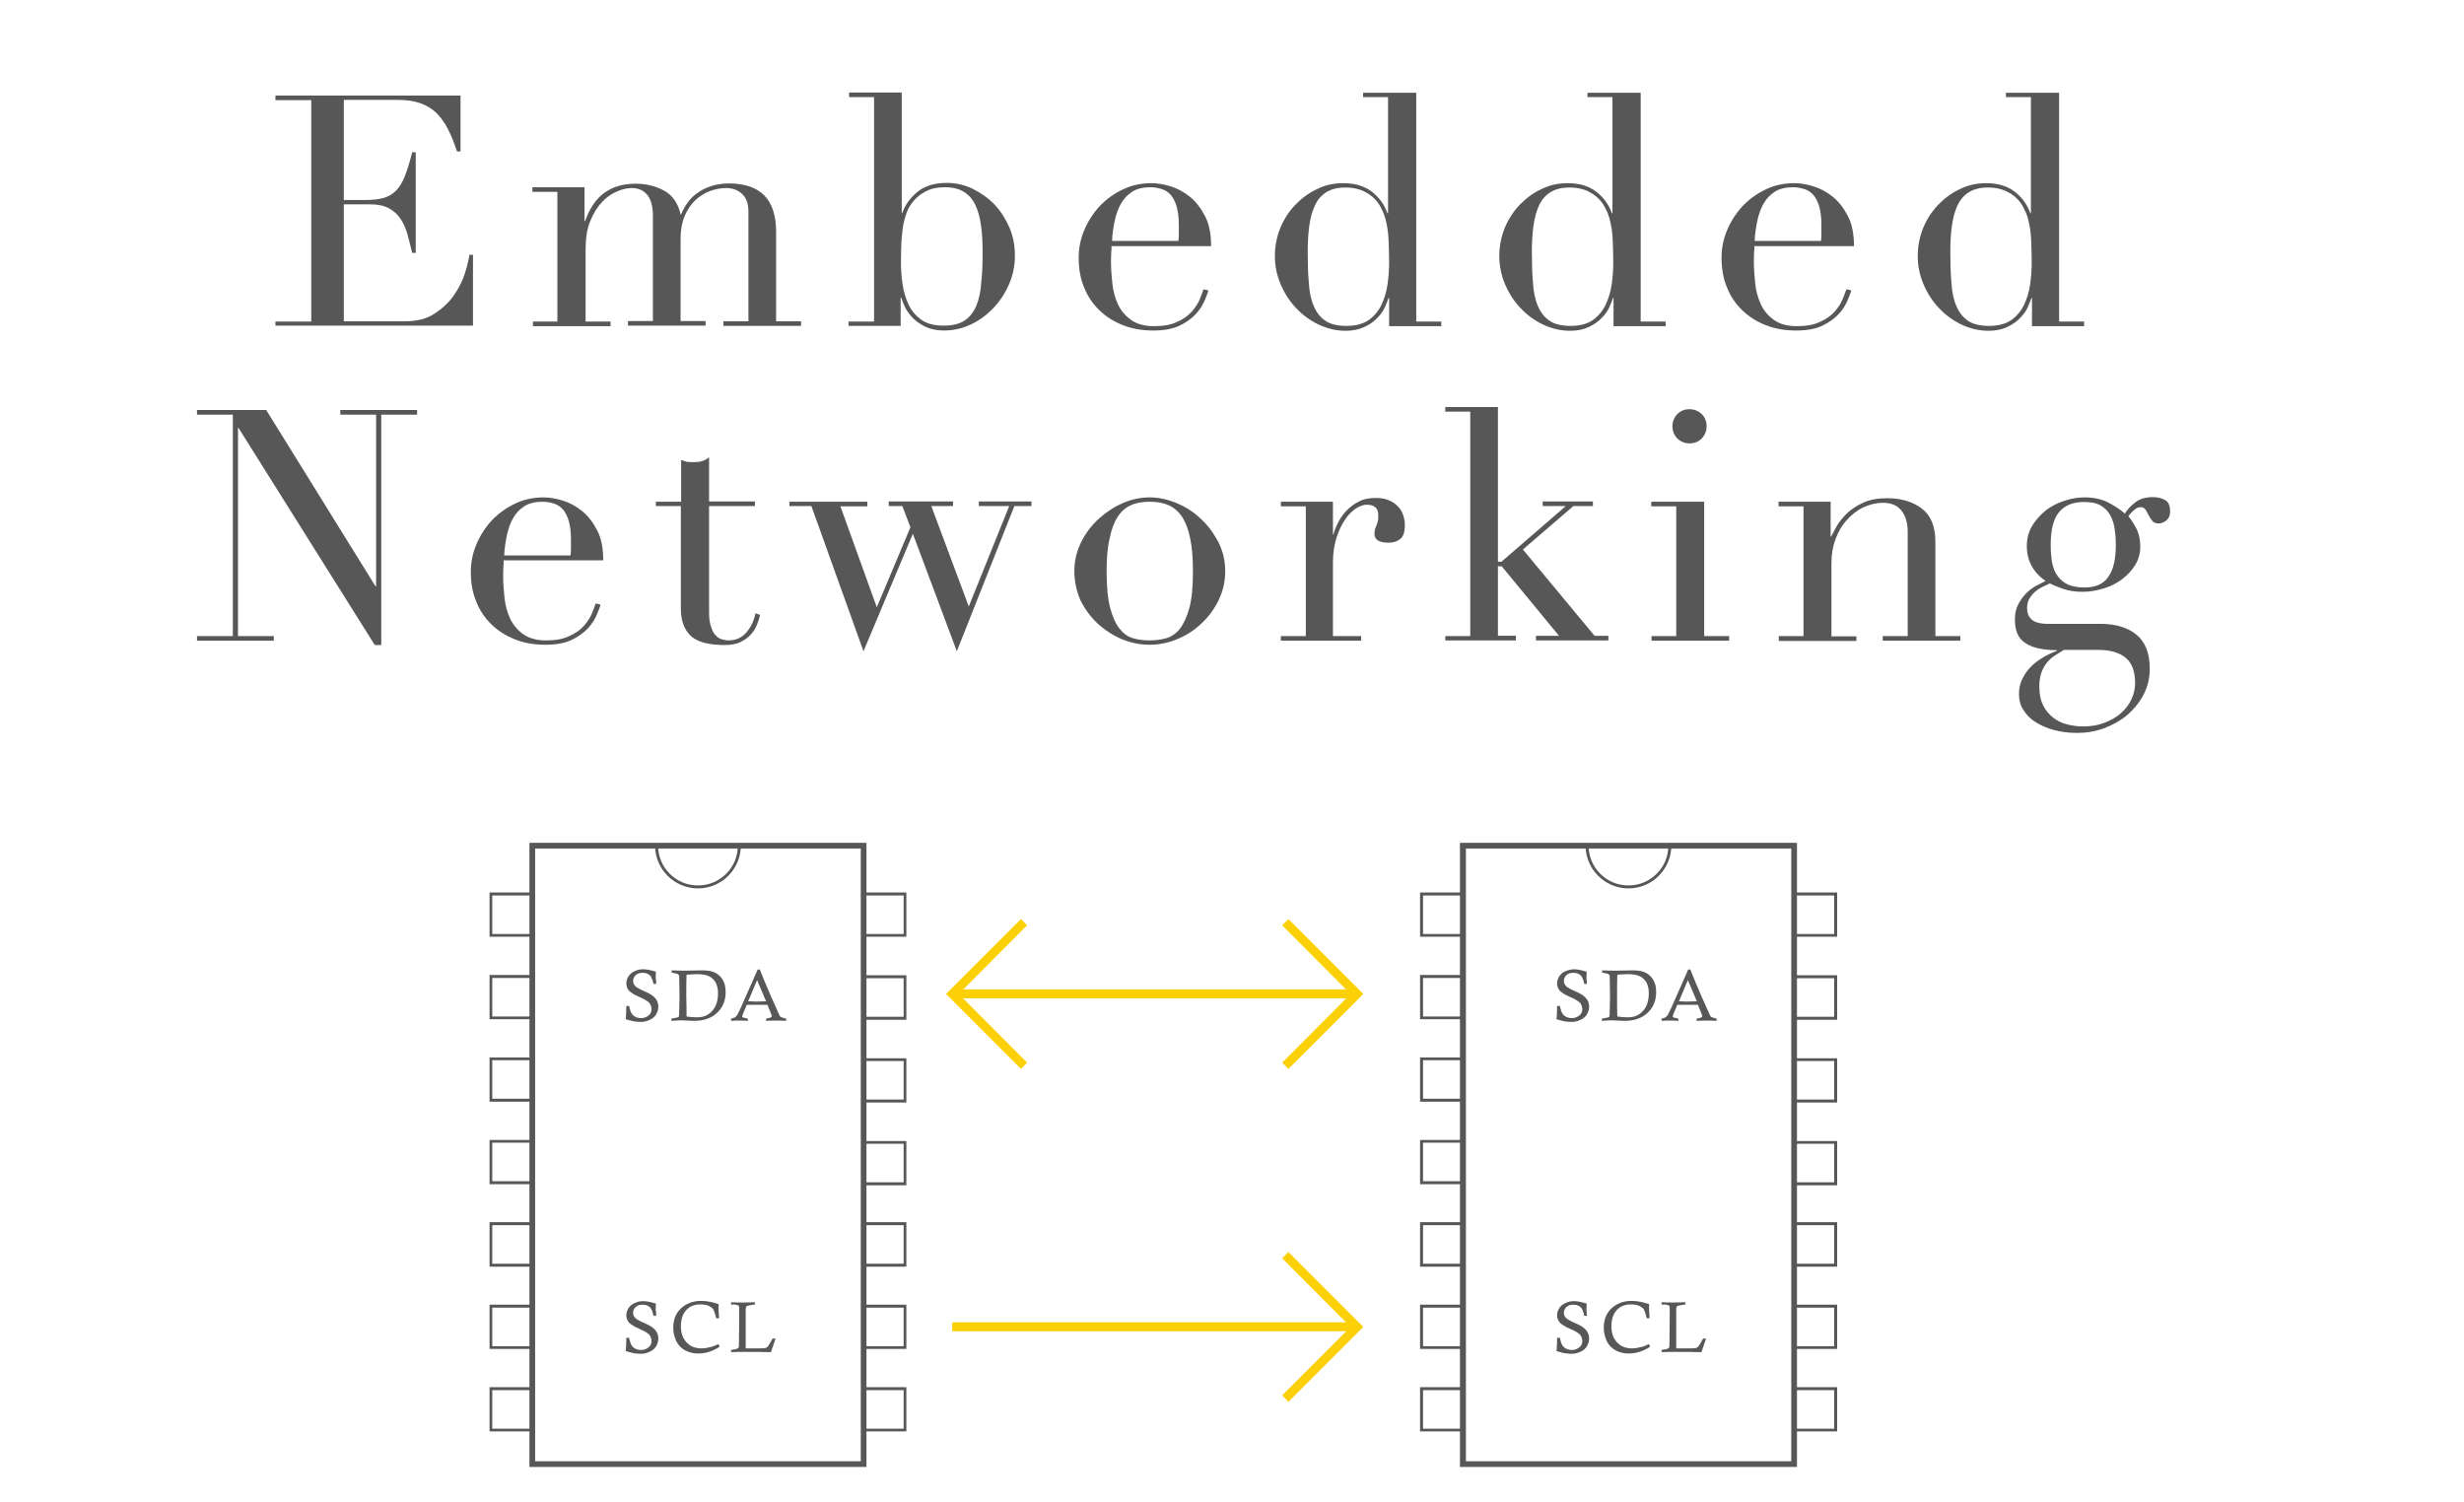 <?xml version="1.0" encoding="utf-8"?>
<!-- Generator: Adobe Illustrator 21.1.0, SVG Export Plug-In . SVG Version: 6.00 Build 0)  -->
<svg version="1.1" id="Layer_1" xmlns="http://www.w3.org/2000/svg" xmlns:xlink="http://www.w3.org/1999/xlink" x="0px" y="0px"
	 viewBox="0 0 908 553.5" style="enable-background:new 0 0 908 553.5;" xml:space="preserve">
<style type="text/css">
	.st0{fill:#585757;}
	.st1{fill:#FCD006;}
</style>
<g>
	<path class="st0" d="M101.5,118.5h13.2V36.9h-13.2v-1.7h68.2v20.6h-1.3c-1-3.1-2.1-5.8-3.3-8.2c-1.2-2.3-2.6-4.3-4.3-6
		c-1.7-1.6-3.7-2.8-6-3.6c-2.3-0.8-5.1-1.2-8.3-1.2h-19.8v36.9h7.8c2.6,0,4.8-0.2,6.7-0.7c1.8-0.5,3.4-1.4,4.7-2.7
		c1.3-1.3,2.4-3.1,3.3-5.4c0.9-2.3,1.8-5.2,2.7-8.8h1.3v37.1h-1.3c-0.6-2.3-1.1-4.5-1.7-6.7c-0.6-2.1-1.4-4.1-2.5-5.7
		c-1.1-1.7-2.5-3-4.3-4c-1.8-1-4.1-1.5-7-1.5h-9.7v43.1h22.5c4.4,0,8-0.9,10.9-2.8c2.9-1.9,5.3-4.1,7.1-6.7c1.8-2.6,3.2-5.3,4.1-8.1
		c0.9-2.8,1.4-5.1,1.7-6.9h1.3v26.1h-72.8V118.5z"/>
	<path class="st0" d="M196.2,118.5h9.2V70.7h-9.2V69h19.2v12.5h0.2c1.7-4.8,4.1-8.3,7.2-10.5c3.1-2.2,6.9-3.3,11.4-3.3
		c4,0,7.5,0.9,10.6,2.6c3.1,1.7,5.1,4.7,6,8.7h0.2c0.6-1.4,1.3-2.8,2.3-4.2c1-1.4,2.1-2.6,3.6-3.6c1.4-1.1,3.1-1.9,5.1-2.6
		c1.9-0.6,4.2-1,6.6-1c11.6,0,17.4,5.9,17.4,17.8v33h9.2v1.7h-28.6v-1.7h9.2V77.9c0-2.7-0.7-4.8-2.2-6.3c-1.5-1.5-3.5-2.3-6-2.3
		c-2,0-4,0.4-6,1.1c-2,0.8-3.8,1.9-5.4,3.4c-1.6,1.5-2.9,3.5-3.9,5.8c-1,2.4-1.5,5.2-1.5,8.3v30.4h9.2v1.7h-28.6v-1.7h9.2V79.6
		c0-3.5-0.7-6.1-2.1-7.8c-1.4-1.7-3.3-2.5-5.7-2.5c-1.7,0-3.5,0.4-5.5,1.3c-2,0.8-3.8,2.1-5.5,3.9c-1.7,1.8-3.1,4.1-4.3,7
		c-1.2,2.9-1.7,6.4-1.7,10.5v26.5h9.2v1.7h-28.6V118.5z"/>
	<path class="st0" d="M312.9,118.5h9.2V35.8h-9.2v-1.7h19.4v44.4h0.2c1.1-3.1,3-5.7,5.7-7.9c2.7-2.1,6.2-3.2,10.6-3.2
		c3.4,0,6.6,0.7,9.7,2.2c3,1.5,5.7,3.4,8,5.8c2.3,2.4,4.1,5.3,5.5,8.5c1.4,3.3,2,6.7,2,10.3c0,3.7-0.7,7.1-2.1,10.4
		c-1.4,3.3-3.3,6.2-5.7,8.8c-2.4,2.5-5.1,4.6-8.3,6.1c-3.1,1.5-6.5,2.3-10,2.3c-2.7,0-5-0.5-6.9-1.4c-1.9-0.9-3.4-2-4.7-3.3
		c-1.2-1.3-2.2-2.6-2.8-3.9c-0.6-1.4-1.1-2.5-1.4-3.5h-0.2v10.4h-19.2V118.5z M362.1,92.8c0-3.7-0.2-6.9-0.6-9.8
		c-0.4-2.9-1.1-5.4-2.1-7.5c-1-2.1-2.4-3.7-4.2-4.8c-1.8-1.1-4.1-1.7-6.9-1.7c-2.9,0-5.4,0.5-7.3,1.6c-1.9,1-3.5,2.3-4.7,3.9
		c-0.9,1.1-1.6,2.3-2.1,3.6c-0.5,1.3-0.9,2.8-1.3,4.5c-0.3,1.7-0.5,3.8-0.7,6c-0.1,2.3-0.2,4.9-0.2,8.1c0,2.6,0.2,5.3,0.6,8.1
		c0.4,2.8,1.2,5.3,2.3,7.6c1.1,2.3,2.7,4.1,4.7,5.5c2,1.4,4.7,2.1,8.1,2.1c3.3,0,5.8-0.6,7.8-1.9c1.9-1.3,3.3-3.1,4.3-5.5
		c1-2.4,1.6-5.3,1.8-8.6C362,100.7,362.1,97,362.1,92.8z"/>
	<path class="st0" d="M409.6,90.6c0,0.8,0,1.6-0.1,2.4c0,0.8-0.1,1.9-0.1,3.2c0,2.6,0.2,5.4,0.5,8.2c0.3,2.9,1,5.4,2.1,7.8
		c1.1,2.3,2.7,4.2,4.8,5.7c2.1,1.5,4.9,2.3,8.4,2.3c3.5,0,6.4-0.5,8.6-1.6c2.3-1,4.1-2.3,5.4-3.8c1.3-1.5,2.3-3,2.9-4.5
		c0.6-1.5,1.1-2.7,1.4-3.7l1.8,0.4c-0.2,0.9-0.7,2.1-1.4,3.8c-0.7,1.6-1.7,3.3-3.2,4.9c-1.5,1.6-3.5,3.1-6,4.3
		c-2.5,1.2-5.7,1.8-9.7,1.8c-4,0-7.7-0.6-11-1.9c-3.4-1.3-6.3-3.1-8.8-5.5c-2.5-2.4-4.4-5.2-5.7-8.5c-1.4-3.3-2-7-2-11
		c0-3.5,0.7-6.9,2.1-10.2c1.4-3.3,3.3-6.2,5.7-8.8c2.4-2.5,5.3-4.6,8.5-6.1c3.3-1.6,6.8-2.3,10.5-2.3c2.2,0,4.6,0.4,7.2,1.2
		c2.5,0.8,4.9,2.1,7.1,3.9c2.2,1.8,4,4.2,5.5,7.1c1.5,2.9,2.2,6.6,2.2,11H409.6z M434.2,88.9c0.2-1.1,0.2-2.1,0.2-3.1c0-1,0-1.9,0-3
		c0-2.7-0.3-4.9-0.8-6.7c-0.5-1.7-1.2-3.1-2.1-4.2c-0.9-1-2-1.8-3.3-2.2c-1.3-0.4-2.7-0.7-4.2-0.7c-2.7,0-4.9,0.5-6.7,1.6
		c-1.7,1.1-3.1,2.5-4.2,4.4c-1,1.8-1.8,3.9-2.3,6.3c-0.5,2.4-0.9,4.9-1,7.5H434.2z"/>
	<path class="st0" d="M502.5,34.2h19.4v84.3h9.2v1.7h-19.2v-10.4h-0.2c-0.3,1-0.8,2.1-1.4,3.5c-0.6,1.4-1.6,2.7-2.8,3.9
		c-1.2,1.3-2.8,2.4-4.7,3.3c-1.9,0.9-4.2,1.4-6.9,1.4c-3.5,0-6.8-0.8-10-2.3c-3.1-1.5-5.9-3.5-8.3-6.1c-2.4-2.5-4.3-5.5-5.7-8.8
		c-1.4-3.3-2.1-6.8-2.1-10.4c0-3.6,0.7-7,2-10.3c1.4-3.3,3.2-6.1,5.5-8.5c2.3-2.4,5-4.4,8-5.8c3-1.5,6.2-2.2,9.7-2.2
		c4.4,0,7.9,1.1,10.6,3.2c2.7,2.1,4.6,4.8,5.7,7.9h0.2V35.8h-9.2V34.2z M481.9,92.8c0,4.1,0.1,7.9,0.4,11.3c0.2,3.4,0.8,6.3,1.8,8.6
		c1,2.4,2.4,4.2,4.3,5.5c1.9,1.3,4.5,1.9,7.8,1.9c3.3,0,6-0.7,8.1-2.1c2-1.4,3.6-3.3,4.7-5.5c1.1-2.3,1.9-4.8,2.3-7.6
		c0.4-2.8,0.6-5.5,0.6-8.1c0-3.1-0.1-5.8-0.2-8.1c-0.1-2.3-0.3-4.3-0.7-6c-0.3-1.7-0.8-3.3-1.3-4.5c-0.6-1.3-1.2-2.5-2-3.6
		c-1.2-1.6-2.7-2.9-4.7-3.9c-1.9-1-4.3-1.6-7.3-1.6c-2.8,0-5.1,0.6-6.9,1.7c-1.8,1.1-3.2,2.7-4.2,4.8c-1,2.1-1.7,4.6-2.1,7.5
		C482.1,85.9,481.9,89.2,481.9,92.8z"/>
	<path class="st0" d="M585.2,34.2h19.4v84.3h9.2v1.7h-19.2v-10.4h-0.2c-0.3,1-0.8,2.1-1.4,3.5c-0.6,1.4-1.6,2.7-2.8,3.9
		c-1.2,1.3-2.8,2.4-4.7,3.3c-1.9,0.9-4.2,1.4-6.9,1.4c-3.5,0-6.8-0.8-10-2.3c-3.1-1.5-5.9-3.5-8.3-6.1c-2.4-2.5-4.3-5.5-5.7-8.8
		c-1.4-3.3-2.1-6.8-2.1-10.4c0-3.6,0.7-7,2-10.3c1.4-3.3,3.2-6.1,5.5-8.5c2.3-2.4,5-4.4,8-5.8c3-1.5,6.2-2.2,9.7-2.2
		c4.4,0,7.9,1.1,10.6,3.2c2.7,2.1,4.6,4.8,5.7,7.9h0.2V35.8h-9.2V34.2z M564.5,92.8c0,4.1,0.1,7.9,0.4,11.3c0.2,3.4,0.8,6.3,1.8,8.6
		c1,2.4,2.4,4.2,4.3,5.5c1.9,1.3,4.5,1.9,7.8,1.9c3.3,0,6-0.7,8.1-2.1c2-1.4,3.6-3.3,4.7-5.5c1.1-2.3,1.9-4.8,2.3-7.6
		c0.4-2.8,0.6-5.5,0.6-8.1c0-3.1-0.1-5.8-0.2-8.1c-0.1-2.3-0.3-4.3-0.7-6c-0.3-1.7-0.8-3.3-1.3-4.5c-0.6-1.3-1.2-2.5-2-3.6
		c-1.2-1.6-2.7-2.9-4.7-3.9c-1.9-1-4.3-1.6-7.3-1.6c-2.8,0-5.1,0.6-6.9,1.7c-1.8,1.1-3.2,2.7-4.2,4.8c-1,2.1-1.7,4.6-2.1,7.5
		C564.7,85.9,564.5,89.2,564.5,92.8z"/>
	<path class="st0" d="M646.5,90.6c0,0.8,0,1.6-0.1,2.4c0,0.8-0.1,1.9-0.1,3.2c0,2.6,0.2,5.4,0.5,8.2c0.3,2.9,1,5.4,2.1,7.8
		c1.1,2.3,2.7,4.2,4.8,5.7c2.1,1.5,4.9,2.3,8.4,2.3c3.5,0,6.4-0.5,8.6-1.6c2.3-1,4.1-2.3,5.4-3.8c1.3-1.5,2.3-3,2.9-4.5
		c0.6-1.5,1.1-2.7,1.4-3.7l1.8,0.4c-0.2,0.9-0.7,2.1-1.4,3.8c-0.7,1.6-1.7,3.3-3.2,4.9c-1.5,1.6-3.5,3.1-6,4.3
		c-2.5,1.2-5.7,1.8-9.7,1.8c-4,0-7.7-0.6-11-1.9c-3.4-1.3-6.3-3.1-8.8-5.5c-2.5-2.4-4.4-5.2-5.7-8.5c-1.4-3.3-2-7-2-11
		c0-3.5,0.7-6.9,2.1-10.2c1.4-3.3,3.3-6.2,5.7-8.8c2.4-2.5,5.3-4.6,8.5-6.1c3.3-1.6,6.8-2.3,10.5-2.3c2.2,0,4.6,0.4,7.2,1.2
		c2.5,0.8,4.9,2.1,7.1,3.9c2.2,1.8,4,4.2,5.5,7.1c1.5,2.9,2.2,6.6,2.2,11H646.5z M671,88.9c0.2-1.1,0.2-2.1,0.2-3.1c0-1,0-1.9,0-3
		c0-2.7-0.3-4.9-0.8-6.7c-0.5-1.7-1.2-3.1-2.1-4.2c-0.9-1-2-1.8-3.3-2.2c-1.3-0.4-2.7-0.7-4.2-0.7c-2.7,0-4.9,0.5-6.7,1.6
		c-1.7,1.1-3.1,2.5-4.2,4.4c-1,1.8-1.8,3.9-2.3,6.3c-0.5,2.4-0.9,4.9-1,7.5H671z"/>
	<path class="st0" d="M739.4,34.2h19.4v84.3h9.2v1.7h-19.2v-10.4h-0.2c-0.3,1-0.8,2.1-1.4,3.5c-0.6,1.4-1.6,2.7-2.8,3.9
		c-1.2,1.3-2.8,2.4-4.7,3.3c-1.9,0.9-4.2,1.4-6.9,1.4c-3.5,0-6.8-0.8-10-2.3c-3.1-1.5-5.9-3.5-8.3-6.1c-2.4-2.5-4.3-5.5-5.7-8.8
		c-1.4-3.3-2.1-6.8-2.1-10.4c0-3.6,0.7-7,2-10.3c1.4-3.3,3.2-6.1,5.5-8.5c2.3-2.4,5-4.4,8-5.8c3-1.5,6.2-2.2,9.7-2.2
		c4.4,0,7.9,1.1,10.6,3.2c2.7,2.1,4.6,4.8,5.7,7.9h0.2V35.8h-9.2V34.2z M718.7,92.8c0,4.1,0.1,7.9,0.4,11.3c0.2,3.4,0.8,6.3,1.8,8.6
		c1,2.4,2.4,4.2,4.3,5.5c1.9,1.3,4.5,1.9,7.8,1.9c3.3,0,6-0.7,8.1-2.1c2-1.4,3.6-3.3,4.7-5.5c1.1-2.3,1.9-4.8,2.3-7.6
		c0.4-2.8,0.6-5.5,0.6-8.1c0-3.1-0.1-5.8-0.2-8.1c-0.1-2.3-0.3-4.3-0.7-6c-0.3-1.7-0.8-3.3-1.3-4.5c-0.6-1.3-1.2-2.5-2-3.6
		c-1.2-1.6-2.7-2.9-4.7-3.9c-1.9-1-4.3-1.6-7.3-1.6c-2.8,0-5.1,0.6-6.9,1.7c-1.8,1.1-3.2,2.7-4.2,4.8c-1,2.1-1.7,4.6-2.1,7.5
		C718.9,85.9,718.7,89.2,718.7,92.8z"/>
	<path class="st0" d="M72.6,234.4h13.2v-81.6H72.6v-1.7h25.5l40.3,65h0.2v-63.3h-13.2v-1.7h28.3v1.7h-13.2v84.9h-2.4l-50.2-80h-0.2
		v76.7h13.2v1.7H72.6V234.4z"/>
	<path class="st0" d="M185.6,206.4c0,0.8,0,1.6-0.1,2.4c0,0.8-0.1,1.9-0.1,3.2c0,2.6,0.2,5.4,0.5,8.2c0.3,2.9,1,5.4,2.1,7.8
		c1.1,2.3,2.7,4.2,4.8,5.7c2.1,1.5,4.9,2.3,8.4,2.3c3.5,0,6.4-0.5,8.6-1.6c2.3-1,4.1-2.3,5.4-3.8c1.3-1.5,2.3-3,2.9-4.5
		c0.6-1.5,1.1-2.7,1.4-3.7l1.8,0.4c-0.2,0.9-0.7,2.1-1.4,3.8c-0.7,1.6-1.7,3.3-3.2,4.9c-1.5,1.6-3.5,3.1-6,4.3
		c-2.5,1.2-5.7,1.8-9.7,1.8c-4,0-7.7-0.6-11-1.9c-3.4-1.3-6.3-3.1-8.8-5.5c-2.5-2.4-4.4-5.2-5.7-8.5c-1.4-3.3-2-7-2-11
		c0-3.5,0.7-6.9,2.1-10.2c1.4-3.3,3.3-6.2,5.7-8.8c2.4-2.5,5.3-4.6,8.5-6.1c3.3-1.6,6.8-2.3,10.5-2.3c2.2,0,4.6,0.4,7.2,1.2
		c2.5,0.8,4.9,2.1,7.1,3.9c2.2,1.8,4,4.2,5.5,7.1c1.5,2.9,2.2,6.6,2.2,11H185.6z M210.2,204.8c0.2-1.1,0.2-2.1,0.2-3.1
		c0-1,0-1.9,0-3c0-2.7-0.3-4.9-0.8-6.7c-0.5-1.7-1.2-3.1-2.1-4.2c-0.9-1-2-1.8-3.3-2.2c-1.3-0.4-2.7-0.7-4.2-0.7
		c-2.7,0-4.9,0.5-6.7,1.6c-1.7,1.1-3.1,2.5-4.2,4.4c-1,1.8-1.8,3.9-2.3,6.3c-0.5,2.4-0.9,4.9-1,7.5H210.2z"/>
	<path class="st0" d="M241.8,184.9h9.2v-15.4c0.6,0.2,1.2,0.4,1.8,0.6c0.6,0.2,1.5,0.2,2.9,0.2c1.2,0,2.2-0.1,3.1-0.4
		c0.9-0.3,1.7-0.7,2.5-1.4v16.3h16.9v1.7h-16.9v39c0,2.2,0.2,4,0.7,5.4c0.4,1.4,1,2.5,1.7,3.2c0.7,0.8,1.5,1.3,2.3,1.5
		c0.8,0.2,1.6,0.4,2.4,0.4c2.8,0,5-1,6.7-3c1.7-2,2.8-4.4,3.3-7l1.7,0.6c-0.2,1-0.6,2.2-1.1,3.5c-0.5,1.3-1.2,2.5-2.2,3.6
		c-1,1.2-2.3,2.1-3.9,2.9c-1.6,0.8-3.6,1.1-6,1.1c-6,0-10.1-1.2-12.5-3.5c-2.3-2.3-3.5-5.6-3.5-9.8v-37.9h-9.2V184.9z"/>
	<path class="st0" d="M290.9,184.9h28.7v1.7h-9.9l13.4,37.2l12.4-29.5l-3-7.8h-5v-1.7h23.7v1.7h-8l13.8,37l14.9-37h-11.2v-1.7h19.4
		v1.7h-6.3L352.6,240l-16.2-43.3L318.2,240L299,186.5h-8.1V184.9z"/>
	<path class="st0" d="M395.9,210.5c0-3.9,0.9-7.5,2.6-10.9c1.7-3.3,3.9-6.2,6.6-8.6c2.7-2.4,5.6-4.3,8.9-5.7c3.3-1.4,6.5-2,9.7-2
		c3.2,0,6.4,0.7,9.7,2c3.3,1.4,6.3,3.2,8.9,5.7c2.7,2.4,4.8,5.3,6.6,8.6c1.7,3.3,2.6,7,2.6,10.9c0,3.7-0.8,7.3-2.4,10.6
		c-1.6,3.3-3.7,6.2-6.3,8.6c-2.6,2.5-5.5,4.4-8.9,5.8c-3.3,1.4-6.8,2.1-10.3,2.1c-3.5,0-6.9-0.7-10.3-2.1c-3.3-1.4-6.3-3.4-8.9-5.8
		c-2.6-2.5-4.7-5.3-6.3-8.6C396.7,217.8,395.9,214.2,395.9,210.5z M407.8,210.5c0,5.6,0.4,10.1,1.3,13.5c0.9,3.3,2,5.9,3.5,7.7
		c1.4,1.8,3.1,3,5,3.5c1.9,0.6,3.9,0.8,6.1,0.8c2.1,0,4.2-0.3,6.1-0.8c1.9-0.6,3.6-1.7,5-3.5c1.4-1.8,2.6-4.4,3.5-7.7
		c0.9-3.3,1.3-7.8,1.3-13.5c0-4.8-0.3-8.8-1-12c-0.6-3.2-1.6-5.8-2.9-7.9c-1.3-2-3-3.5-5-4.4c-2-0.9-4.3-1.3-7-1.3
		c-2.7,0-5.1,0.4-7,1.3c-2,0.9-3.6,2.3-4.9,4.4c-1.3,2-2.3,4.7-2.9,7.9C408.1,201.7,407.8,205.7,407.8,210.5z"/>
	<path class="st0" d="M472,234.4h9.2v-47.8H472v-1.7h19.2v12h0.2c0.3-1.2,0.8-2.5,1.6-4.1c0.7-1.5,1.7-3,3-4.4
		c1.3-1.4,2.8-2.6,4.6-3.5c1.8-1,4-1.4,6.5-1.4c1.8,0,3.4,0.3,4.8,0.9c1.4,0.6,2.5,1.4,3.3,2.3c0.9,0.9,1.5,2,1.9,3.2
		c0.4,1.2,0.6,2.4,0.6,3.6c0,2.6-0.6,4.4-1.8,5.2c-1.2,0.9-2.6,1.3-4.2,1.3c-3.5,0-5.2-1.1-5.2-3.3c0-0.7,0.1-1.3,0.2-1.7
		c0.2-0.4,0.3-0.9,0.5-1.3c0.2-0.4,0.4-0.9,0.5-1.5c0.2-0.6,0.2-1.4,0.2-2.4c0-2.5-1.4-3.8-4.2-3.8c-1.3,0-2.6,0.5-4.1,1.4
		c-1.4,1-2.8,2.3-4,4.2c-1.2,1.8-2.3,4-3.1,6.6c-0.8,2.6-1.3,5.5-1.3,8.9v27.3h10.4v1.7H472V234.4z"/>
	<path class="st0" d="M532.6,234.4h9.2v-82.7h-9.2V150H552v57h1.3l23.7-20.5h-8.5v-1.7h18.5v1.7h-7.2l-18.6,16l26.4,31.8h5.1v1.7
		H566v-1.7h8.5l-21.1-25.6H552v25.6h6.6v1.7h-26V234.4z"/>
	<path class="st0" d="M608.5,234.4h9.2v-47.8h-9.2v-1.7H628v49.5h9.2v1.7h-28.6V234.4z M616.3,157.1c0-1.7,0.6-3.2,1.8-4.5
		c1.2-1.2,2.7-1.8,4.5-1.8c1.7,0,3.2,0.6,4.5,1.8c1.2,1.2,1.8,2.7,1.8,4.5c0,1.7-0.6,3.2-1.8,4.5c-1.2,1.2-2.7,1.8-4.5,1.8
		c-1.7,0-3.2-0.6-4.5-1.8C616.9,160.3,616.3,158.8,616.3,157.1z"/>
	<path class="st0" d="M655.4,234.4h9.2v-47.8h-9.2v-1.7h19.2v12.8h0.2c0.5-1,1.2-2.3,2.1-3.9c0.9-1.6,2.2-3.1,3.8-4.7
		c1.6-1.5,3.6-2.8,6-3.9c2.4-1.1,5.3-1.6,8.7-1.6c5.2,0,9.5,1.3,12.8,3.8c3.3,2.5,5,6.6,5,12.2v34.8h9.2v1.7h-28.6v-1.7h9.2v-38.5
		c0-3.1-0.7-5.6-2.2-7.6c-1.5-2-3.8-3-6.9-3c-2.5,0-5,0.6-7.3,1.7c-2.3,1.1-4.3,2.7-6.1,4.7c-1.8,2-3.1,4.3-4.1,7
		c-1,2.7-1.5,5.6-1.5,8.8v27h9.2v1.7h-28.6V234.4z"/>
	<path class="st0" d="M742.5,228.3c0-2.1,0.4-4,1.2-5.5c0.8-1.6,1.8-2.9,2.9-4.1c1.2-1.2,2.4-2.1,3.7-2.8c1.3-0.7,2.5-1.3,3.5-1.8
		c-4.6-3.2-6.9-7.5-6.9-12.9c0-2.8,0.7-5.3,2-7.5c1.4-2.2,3.1-4.1,5.1-5.7c2.1-1.6,4.4-2.7,6.9-3.5c2.5-0.8,4.9-1.2,7.2-1.2
		c3.6,0,6.7,0.7,9.2,2.1c2.6,1.4,4.5,2.7,5.7,3.9c0.9-1.5,2.2-2.9,3.9-4.2c1.7-1.3,3.8-1.9,6.4-1.9c1.6,0,3.1,0.3,4.4,1
		c1.4,0.7,2,2.1,2,4.4c0,1.4-0.5,2.5-1.4,3.2c-0.9,0.7-1.8,1.1-2.8,1.1c-1.1,0-1.9-0.3-2.4-1c-0.5-0.6-0.9-1.3-1.3-2
		c-0.4-0.7-0.7-1.4-1.1-2c-0.4-0.6-1-1-1.8-1c-0.8,0-1.6,0.3-2.4,1c-0.8,0.7-1.6,1.5-2.2,2.3c0.7,0.8,1.6,2.1,2.7,4.1
		c1.1,1.9,1.7,4.3,1.7,7.2c0,2.4-0.6,4.6-1.8,6.6c-1.2,2-2.8,3.7-4.7,5.2c-1.9,1.5-4.2,2.7-6.8,3.5c-2.6,0.8-5.2,1.3-7.9,1.3
		c-2.8,0-5.2-0.4-7.3-1.1c-2.1-0.8-3.7-1.4-4.8-2c-0.9,0.4-1.8,0.8-2.8,1.3c-1,0.5-1.9,1.1-2.7,1.8s-1.5,1.6-2.1,2.6
		c-0.6,1-0.8,2.1-0.8,3.4c0,1.2,0.2,2.2,0.7,3c0.5,0.8,1.1,1.4,1.8,1.8c0.8,0.4,1.6,0.7,2.6,0.8c1,0.2,1.9,0.2,3,0.2H774
		c5.6,0,10,1.3,13.3,4c3.3,2.7,4.9,6.9,4.9,12.6c0,3.5-0.8,6.7-2.3,9.5c-1.5,2.9-3.5,5.3-6,7.5c-2.5,2.1-5.4,3.7-8.6,4.9
		c-3.3,1.2-6.6,1.7-10,1.7c-3.1,0-5.9-0.4-8.5-1.1c-2.6-0.7-4.8-1.7-6.7-2.9c-1.9-1.2-3.4-2.7-4.5-4.5c-1.1-1.7-1.6-3.7-1.6-5.8
		c0-2.1,0.4-4,1.3-5.7c0.8-1.7,1.9-3.2,3.2-4.5c1.3-1.3,2.8-2.4,4.5-3.4c1.7-1,3.3-1.7,5-2.4v-0.2c-5.2,0-9.1-0.9-11.6-2.6
		C743.7,235.3,742.5,232.4,742.5,228.3z M760.4,239.6c-1,0.6-2.1,1.3-3.2,2c-1.1,0.7-2,1.5-2.9,2.6c-0.8,1-1.5,2.2-2,3.6
		c-0.5,1.4-0.8,3.1-0.8,5.2c0,2.9,0.5,5.2,1.5,7.1c1,1.9,2.3,3.4,3.8,4.5c1.6,1.2,3.3,2,5.2,2.4c1.9,0.5,3.8,0.7,5.6,0.7
		c2.9,0,5.5-0.4,7.8-1.3c2.3-0.9,4.4-2,6.1-3.5c1.7-1.5,3-3.2,3.9-5.1c0.9-1.9,1.4-3.9,1.4-6c0-4.5-1.2-7.6-3.6-9.5
		c-2.4-1.9-5.7-2.8-10-2.8H760.4z M779.7,200.8c0-1.8-0.1-3.7-0.4-5.5c-0.2-1.9-0.7-3.6-1.5-5.1c-0.8-1.6-1.9-2.8-3.5-3.8
		c-1.6-1-3.6-1.4-6.3-1.4c-4.1,0-7.1,1.2-9.2,3.7c-2.1,2.5-3.1,6.5-3.1,12.2c0,2.4,0.2,4.5,0.5,6.4c0.4,1.9,1,3.6,2,4.9
		c1,1.4,2.2,2.4,3.8,3.2c1.6,0.7,3.6,1.1,6.1,1.1c4.1,0,7.1-1.3,8.8-3.9C778.8,210,779.7,206.1,779.7,200.8z"/>
</g>
<g>
	<polygon class="st1" points="376.2,393.9 348.6,366.3 376.2,338.7 378.5,341 353.3,366.3 378.5,391.6 	"/>
</g>
<g>
	<polygon class="st1" points="474.8,393.9 472.5,391.6 497.7,366.3 472.5,341 474.8,338.7 502.4,366.3 	"/>
</g>
<g>
	<rect x="350.9" y="364.6" class="st1" width="149.1" height="3.3"/>
</g>
<g>
	<polygon class="st1" points="474.8,516.6 472.5,514.2 497.7,489 472.5,463.7 474.8,461.4 502.4,489 	"/>
</g>
<g>
	<rect x="350.9" y="487.3" class="st1" width="149.1" height="3.3"/>
</g>
<g>
	<g>
		<path class="st0" d="M241.8,362.6h-1c-0.2-1.1-0.5-1.9-0.8-2.5c-0.3-0.5-0.7-0.9-1.3-1.2c-0.6-0.3-1.2-0.4-2-0.4
			c-1,0-1.9,0.3-2.5,0.9c-0.6,0.6-0.9,1.3-0.9,2.1c0,0.7,0.3,1.4,0.8,1.9c0.5,0.5,1.7,1.2,3.6,2s3.2,1.7,3.9,2.6c0.7,0.9,1,1.9,1,3
			c0,1-0.3,1.9-0.8,2.8c-0.5,0.9-1.3,1.5-2.3,2c-1,0.5-2.2,0.8-3.4,0.8c-0.8,0-1.6-0.1-2.5-0.2c-0.8-0.2-1.8-0.4-3-0.8
			c0.1-1.2,0.2-2.9,0.2-4.9h1c0.3,1.3,0.6,2.2,0.9,2.7c0.3,0.5,0.8,1,1.4,1.3c0.6,0.3,1.3,0.5,2.1,0.5c1,0,1.9-0.3,2.7-0.9
			c0.8-0.6,1.2-1.4,1.2-2.4c0-0.8-0.3-1.6-0.8-2.3c-0.6-0.6-1.8-1.4-3.7-2.2c-1.9-0.8-3.1-1.6-3.8-2.3c-0.6-0.7-1-1.6-1-2.7
			c0-0.9,0.3-1.8,0.8-2.6c0.5-0.8,1.3-1.5,2.3-1.9c1-0.5,2-0.7,3.1-0.7c1.3,0,2.8,0.3,4.7,0.9c0,1.3-0.1,2-0.1,2.3
			C241.8,361,241.8,361.7,241.8,362.6z"/>
	</g>
	<g>
		<path class="st0" d="M247.5,358.4v-0.8c1.7,0.1,3.6,0.1,5.6,0.1l5.8-0.1c2,0,3.6,0.3,4.7,0.9c1.2,0.6,2.1,1.5,2.8,2.7
			c0.7,1.2,1,2.7,1,4.4c0,3.1-1,5.6-3.1,7.6c-2.1,2-4.9,3-8.4,3c-0.2,0-1,0-2.4-0.1c-1.4,0-2.2-0.1-2.5-0.1c-0.8,0-2.1,0.1-3.6,0.2
			v-0.8c1.4-0.3,2.2-0.4,2.4-0.5c0.2-0.1,0.3-0.1,0.3-0.2c0.1-0.1,0.1-0.2,0.1-0.3c0-0.2,0.1-0.9,0.1-2.2c0.1-2.8,0.1-4.9,0.1-6.2
			l-0.1-5.7l0-0.4c0-0.4-0.1-0.7-0.4-0.8C249.9,358.9,249,358.7,247.5,358.4z M253,374.6c1.4,0.2,2.6,0.3,3.6,0.3
			c1.5,0,2.7-0.2,3.7-0.7c1.4-0.7,2.4-1.7,3.2-3.1c0.7-1.4,1.1-3,1.1-5c0-1-0.1-2-0.4-2.8c-0.2-0.8-0.6-1.5-1-2
			c-0.6-0.7-1.3-1.3-2.3-1.7c-0.9-0.4-2.3-0.6-4.1-0.6c-1.1,0-2.3,0.1-3.8,0.2c-0.1,2.3-0.1,4.9-0.1,7.8
			C253,370,253,372.5,253,374.6z"/>
	</g>
	<g>
		<path class="st0" d="M279.2,357.3h0.8c1.2,3,2.6,6.5,4.3,10.3l3,6.7c0.1,0.2,0.3,0.4,0.5,0.5c0.1,0.1,0.8,0.3,1.9,0.6v0.8
			c-1.6-0.1-2.8-0.1-3.5-0.1c-0.8,0-2.1,0-3.9,0.1v-0.8c1.1-0.2,1.7-0.4,1.8-0.5c0.2-0.1,0.3-0.3,0.3-0.5c0-0.2-0.1-0.5-0.3-0.9
			l-1.3-3.2c-1.8,0-3.2,0-4,0l-3.6,0l-1.4,3.3c-0.2,0.5-0.3,0.9-0.3,1c0,0.1,0.1,0.2,0.2,0.3c0.1,0.1,0.6,0.2,1.5,0.4
			c0.1,0,0.2,0.1,0.4,0.1v0.8c-1.5-0.1-2.5-0.1-3.2-0.1c-0.8,0-1.8,0-3,0.1v-0.8c0.8-0.2,1.3-0.4,1.6-0.6c0.2-0.2,0.4-0.4,0.7-0.8
			c0.5-0.9,1.8-3.6,3.8-8.3L279.2,357.3z M275.7,369c1.2,0,2.1,0.1,2.6,0.1c0.2,0,1.5,0,4-0.1l-3.3-7.8L275.7,369z"/>
	</g>
</g>
<g>
	<g>
		<path class="st0" d="M241.8,484.9h-1c-0.2-1.1-0.5-1.9-0.8-2.5c-0.3-0.5-0.7-0.9-1.3-1.2c-0.6-0.3-1.2-0.4-2-0.4
			c-1,0-1.9,0.3-2.5,0.9c-0.6,0.6-0.9,1.3-0.9,2.1c0,0.7,0.3,1.4,0.8,1.9c0.5,0.5,1.7,1.2,3.6,2s3.2,1.7,3.9,2.6c0.7,0.9,1,1.9,1,3
			c0,1-0.3,1.9-0.8,2.8c-0.5,0.9-1.3,1.5-2.3,2c-1,0.5-2.2,0.8-3.4,0.8c-0.8,0-1.6-0.1-2.5-0.2c-0.8-0.2-1.8-0.4-3-0.8
			c0.1-1.2,0.2-2.9,0.2-4.9h1c0.3,1.3,0.6,2.2,0.9,2.7c0.3,0.5,0.8,1,1.4,1.3c0.6,0.3,1.3,0.5,2.1,0.5c1,0,1.9-0.3,2.7-0.9
			c0.8-0.6,1.2-1.4,1.2-2.4c0-0.8-0.3-1.6-0.8-2.3c-0.6-0.6-1.8-1.4-3.7-2.2c-1.9-0.8-3.1-1.6-3.8-2.3c-0.6-0.7-1-1.6-1-2.7
			c0-0.9,0.3-1.8,0.8-2.6c0.5-0.8,1.3-1.5,2.3-1.9c1-0.5,2-0.7,3.1-0.7c1.3,0,2.8,0.3,4.7,0.9c0,1.3-0.1,2-0.1,2.3
			C241.8,483.3,241.8,484,241.8,484.9z"/>
	</g>
	<g>
		<path class="st0" d="M264.7,495.3l0.5,1c-1.4,0.9-2.7,1.5-4,1.9c-1.3,0.4-2.6,0.6-4,0.6c-1.7,0-3.3-0.4-4.8-1.2
			c-1.4-0.8-2.5-1.9-3.2-3.4c-0.7-1.5-1.1-3.1-1.1-4.9c0-2.9,0.9-5.3,2.8-7.1c1.9-1.8,4.4-2.8,7.5-2.8c1.9,0,4,0.4,6.4,1.2
			c0,0.8,0,1.3,0,1.7c0,1.1,0.1,2.3,0.2,3.5h-1.1c-0.3-1.5-0.7-2.6-1-3.2c-0.4-0.6-1-1-1.8-1.4c-0.8-0.3-1.8-0.5-3-0.5
			c-2.5,0-4.4,0.9-5.7,2.7c-1,1.4-1.5,3.2-1.5,5.3c0,2.5,0.7,4.5,2.1,6c1.4,1.5,3.2,2.2,5.5,2.2c1,0,1.9-0.1,2.8-0.4
			C262.2,496.4,263.4,496,264.7,495.3z"/>
	</g>
	<g>
		<path class="st0" d="M269.4,480.7v-0.8c2.1,0.1,3.6,0.1,4.3,0.1c0.5,0,2,0,4.5-0.1v0.8c-1.6,0.3-2.5,0.4-2.8,0.5
			c-0.2,0.1-0.3,0.2-0.4,0.3c-0.1,0.2-0.2,0.6-0.2,1.1c0,0.6,0,3.8,0,9.7c0,1.2,0,2.7,0,4.6h5.8c0.9,0,1.4-0.1,1.7-0.2
			c0.3-0.1,0.5-0.3,0.8-0.7c0.3-0.4,0.8-1.3,1.6-2.7h1.1l-1,2.9c-0.2,0.5-0.4,1.3-0.7,2.1c-3.6-0.1-6.7-0.1-9.4-0.1
			c-1.9,0-3.6,0-5.3,0.1v-0.8c1.3-0.2,2.1-0.4,2.3-0.5c0.2-0.1,0.4-0.2,0.5-0.4c0.1-0.2,0.1-0.6,0.1-1.4l0.1-8l0-5.2
			c0-0.4-0.1-0.7-0.2-0.8c-0.2-0.2-0.8-0.4-1.9-0.5C270,480.9,269.7,480.8,269.4,480.7z"/>
	</g>
</g>
<g>
	<polyline class="st0" points="333.5,375.2 334,375.2 334,359.4 317.7,359.4 317.7,375.8 334,375.8 334,375.2 333.5,375.2 
		333.5,374.7 318.8,374.7 318.8,360.5 333,360.5 333,375.2 333.5,375.2 333.5,374.7 333.5,375.2 	"/>
</g>
<g>
	<polyline class="st0" points="333.5,344.7 334,344.7 334,328.9 317.7,328.9 317.7,345.2 334,345.2 334,344.7 333.5,344.7 
		333.5,344.2 318.8,344.2 318.8,330 333,330 333,344.7 333.5,344.7 333.5,344.2 333.5,344.7 	"/>
</g>
<g>
	<polyline class="st0" points="333.5,405.7 334,405.7 334,390 317.7,390 317.7,406.3 334,406.3 334,405.7 333.5,405.7 333.5,405.2 
		318.8,405.2 318.8,391 333,391 333,405.7 333.5,405.7 333.5,405.2 333.5,405.7 	"/>
</g>
<g>
	<polyline class="st0" points="333.5,436.3 334,436.3 334,420.5 317.7,420.5 317.7,436.8 334,436.8 334,436.3 333.5,436.3 
		333.5,435.7 318.8,435.7 318.8,421.5 333,421.5 333,436.3 333.5,436.3 333.5,435.7 333.5,436.3 	"/>
</g>
<g>
	<polyline class="st0" points="196.2,375.1 196.7,375.1 196.7,359.3 180.4,359.3 180.4,375.6 196.7,375.6 196.7,375.1 196.2,375.1 
		196.2,374.6 181.4,374.6 181.4,360.4 195.6,360.4 195.6,375.1 196.2,375.1 196.2,374.6 196.2,375.1 	"/>
</g>
<g>
	<polyline class="st0" points="196.2,344.7 196.7,344.7 196.7,328.9 180.4,328.9 180.4,345.2 196.7,345.2 196.7,344.7 196.2,344.7 
		196.2,344.2 181.4,344.2 181.4,330 195.6,330 195.6,344.7 196.2,344.7 196.2,344.2 196.2,344.7 	"/>
</g>
<g>
	<polyline class="st0" points="196.2,405.5 196.7,405.5 196.7,389.7 180.4,389.7 180.4,406 196.7,406 196.7,405.5 196.2,405.5 
		196.2,404.9 181.4,404.9 181.4,390.7 195.6,390.7 195.6,405.5 196.2,405.5 196.2,404.9 196.2,405.5 	"/>
</g>
<g>
	<polyline class="st0" points="196.2,435.8 196.7,435.8 196.7,420.1 180.4,420.1 180.4,436.4 196.7,436.4 196.7,435.8 196.2,435.8 
		196.2,435.3 181.4,435.3 181.4,421.1 195.6,421.1 195.6,435.8 196.2,435.8 196.2,435.3 196.2,435.8 	"/>
</g>
<g>
	<polyline class="st0" points="318.2,539.6 319.3,539.6 319.3,310.6 195.1,310.6 195.1,540.6 319.3,540.6 319.3,539.6 318.2,539.6 
		318.2,538.5 197.2,538.5 197.2,312.7 317.2,312.7 317.2,539.6 318.2,539.6 318.2,538.5 318.2,539.6 	"/>
</g>
<g>
	<path class="st0" d="M241.4,311.6c0,8.7,7.1,15.8,15.8,15.8c8.7,0,15.8-7.1,15.8-15.8h-1.1c0,4.1-1.6,7.7-4.3,10.4
		c-2.7,2.7-6.3,4.3-10.4,4.3c-4.1,0-7.7-1.6-10.4-4.3c-2.7-2.7-4.3-6.3-4.3-10.4H241.4"/>
</g>
<g>
	<polyline class="st0" points="196.2,496.6 196.7,496.6 196.7,480.8 180.4,480.8 180.4,497.1 196.7,497.1 196.7,496.6 196.2,496.6 
		196.2,496.1 181.4,496.1 181.4,481.9 195.6,481.9 195.6,496.6 196.2,496.6 196.2,496.1 196.2,496.6 	"/>
</g>
<g>
	<polyline class="st0" points="196.2,466.2 196.7,466.2 196.7,450.4 180.4,450.4 180.4,466.8 196.7,466.8 196.7,466.2 196.2,466.2 
		196.2,465.7 181.4,465.7 181.4,451.5 195.6,451.5 195.6,466.2 196.2,466.2 196.2,465.7 196.2,466.2 	"/>
</g>
<g>
	<polyline class="st0" points="196.2,527 196.7,527 196.7,511.2 180.4,511.2 180.4,527.5 196.7,527.5 196.7,527 196.2,527 
		196.2,526.5 181.4,526.5 181.4,512.3 195.6,512.3 195.6,527 196.2,527 196.2,526.5 196.2,527 	"/>
</g>
<g>
	<polyline class="st0" points="333.5,496.6 334,496.6 334,480.8 317.7,480.8 317.7,497.1 334,497.1 334,496.6 333.5,496.6 
		333.5,496.1 318.8,496.1 318.8,481.9 333,481.9 333,496.6 333.5,496.6 333.5,496.1 333.5,496.6 	"/>
</g>
<g>
	<polyline class="st0" points="333.5,466.2 334,466.2 334,450.4 317.7,450.4 317.7,466.8 334,466.8 334,466.2 333.5,466.2 
		333.5,465.7 318.8,465.7 318.8,451.5 333,451.5 333,466.2 333.5,466.2 333.5,465.7 333.5,466.2 	"/>
</g>
<g>
	<polyline class="st0" points="333.5,527 334,527 334,511.2 317.7,511.2 317.7,527.5 334,527.5 334,527 333.5,527 333.5,526.5 
		318.8,526.5 318.8,512.3 333,512.3 333,527 333.5,527 333.5,526.5 333.5,527 	"/>
</g>
<g>
	<g>
		<path class="st0" d="M584.8,362.6h-1c-0.2-1.1-0.5-1.9-0.8-2.5c-0.3-0.5-0.7-0.9-1.3-1.2s-1.2-0.4-2-0.4c-1,0-1.9,0.3-2.5,0.9
			c-0.6,0.6-0.9,1.3-0.9,2.1c0,0.7,0.3,1.4,0.8,1.9c0.5,0.5,1.7,1.2,3.6,2s3.2,1.7,3.9,2.6c0.7,0.9,1,1.9,1,3c0,1-0.3,1.9-0.8,2.8
			c-0.5,0.9-1.3,1.5-2.3,2c-1,0.5-2.2,0.8-3.4,0.8c-0.8,0-1.6-0.1-2.5-0.2c-0.8-0.2-1.8-0.4-3-0.8c0.1-1.2,0.2-2.9,0.2-4.9h1
			c0.3,1.3,0.6,2.2,0.9,2.7c0.3,0.5,0.8,1,1.4,1.3c0.6,0.3,1.3,0.5,2.1,0.5c1,0,1.9-0.3,2.7-0.9c0.8-0.6,1.2-1.4,1.2-2.4
			c0-0.8-0.3-1.6-0.8-2.3c-0.6-0.6-1.8-1.4-3.7-2.2c-1.9-0.8-3.1-1.6-3.8-2.3c-0.6-0.7-1-1.6-1-2.7c0-0.9,0.3-1.8,0.8-2.6
			c0.5-0.8,1.3-1.5,2.3-1.9s2-0.7,3.1-0.7c1.3,0,2.8,0.3,4.7,0.9c0,1.3-0.1,2-0.1,2.3C584.7,361,584.7,361.7,584.8,362.6z"/>
	</g>
	<g>
		<path class="st0" d="M590.4,358.4v-0.8c1.7,0.1,3.6,0.1,5.6,0.1l5.8-0.1c2,0,3.6,0.3,4.7,0.9c1.2,0.6,2.1,1.5,2.8,2.7
			c0.7,1.2,1,2.7,1,4.4c0,3.1-1,5.6-3.1,7.6c-2.1,2-4.9,3-8.4,3c-0.2,0-1,0-2.4-0.1c-1.4,0-2.2-0.1-2.5-0.1c-0.8,0-2.1,0.1-3.6,0.2
			v-0.8c1.4-0.3,2.2-0.4,2.4-0.5c0.2-0.1,0.3-0.1,0.3-0.2s0.1-0.2,0.1-0.3c0-0.2,0.1-0.9,0.1-2.2c0.1-2.8,0.1-4.9,0.1-6.2l-0.1-5.7
			l0-0.4c0-0.4-0.1-0.7-0.4-0.8C592.8,358.9,592,358.7,590.4,358.4z M596,374.6c1.4,0.2,2.6,0.3,3.6,0.3c1.5,0,2.7-0.2,3.7-0.7
			c1.4-0.7,2.4-1.7,3.2-3.1c0.7-1.4,1.1-3,1.1-5c0-1-0.1-2-0.4-2.8c-0.2-0.8-0.6-1.5-1-2c-0.6-0.7-1.3-1.3-2.3-1.7
			c-0.9-0.4-2.3-0.6-4.1-0.6c-1.1,0-2.3,0.1-3.8,0.2c-0.1,2.3-0.1,4.9-0.1,7.8C595.9,370,595.9,372.5,596,374.6z"/>
	</g>
	<g>
		<path class="st0" d="M622.1,357.3h0.8c1.2,3,2.6,6.5,4.3,10.3l3,6.7c0.1,0.2,0.3,0.4,0.5,0.5c0.1,0.1,0.8,0.3,1.9,0.6v0.8
			c-1.6-0.1-2.8-0.1-3.5-0.1c-0.8,0-2.1,0-3.9,0.1v-0.8c1.1-0.2,1.7-0.4,1.8-0.5c0.2-0.1,0.3-0.3,0.3-0.5c0-0.2-0.1-0.5-0.3-0.9
			l-1.3-3.2c-1.8,0-3.2,0-4,0l-3.6,0l-1.4,3.3c-0.2,0.5-0.3,0.9-0.3,1c0,0.1,0.1,0.2,0.2,0.3c0.1,0.1,0.6,0.2,1.5,0.4
			c0.1,0,0.2,0.1,0.4,0.1v0.8c-1.5-0.1-2.5-0.1-3.2-0.1c-0.8,0-1.8,0-3,0.1v-0.8c0.8-0.2,1.3-0.4,1.6-0.6c0.2-0.2,0.4-0.4,0.7-0.8
			c0.5-0.9,1.8-3.6,3.8-8.3L622.1,357.3z M618.7,369c1.2,0,2.1,0.1,2.6,0.1c0.2,0,1.5,0,4-0.1l-3.3-7.8L618.7,369z"/>
	</g>
</g>
<g>
	<g>
		<path class="st0" d="M584.8,484.9h-1c-0.2-1.1-0.5-1.9-0.8-2.5c-0.3-0.5-0.7-0.9-1.3-1.2s-1.2-0.4-2-0.4c-1,0-1.9,0.3-2.5,0.9
			c-0.6,0.6-0.9,1.3-0.9,2.1c0,0.7,0.3,1.4,0.8,1.9c0.5,0.5,1.7,1.2,3.6,2s3.2,1.7,3.9,2.6c0.7,0.9,1,1.9,1,3c0,1-0.3,1.9-0.8,2.8
			c-0.5,0.9-1.3,1.5-2.3,2c-1,0.5-2.2,0.8-3.4,0.8c-0.8,0-1.6-0.1-2.5-0.2c-0.8-0.2-1.8-0.4-3-0.8c0.1-1.2,0.2-2.9,0.2-4.9h1
			c0.3,1.3,0.6,2.2,0.9,2.7c0.3,0.5,0.8,1,1.4,1.3c0.6,0.3,1.3,0.5,2.1,0.5c1,0,1.9-0.3,2.7-0.9c0.8-0.6,1.2-1.4,1.2-2.4
			c0-0.8-0.3-1.6-0.8-2.3c-0.6-0.6-1.8-1.4-3.7-2.2c-1.9-0.8-3.1-1.6-3.8-2.3c-0.6-0.7-1-1.6-1-2.7c0-0.9,0.3-1.8,0.8-2.6
			c0.5-0.8,1.3-1.5,2.3-1.9c1-0.5,2-0.7,3.1-0.7c1.3,0,2.8,0.3,4.7,0.9c0,1.3-0.1,2-0.1,2.3C584.7,483.3,584.7,484,584.8,484.9z"/>
	</g>
	<g>
		<path class="st0" d="M607.6,495.3l0.5,1c-1.4,0.9-2.7,1.5-4,1.9c-1.3,0.4-2.6,0.6-4,0.6c-1.7,0-3.3-0.4-4.8-1.2
			c-1.4-0.8-2.5-1.9-3.2-3.4c-0.7-1.5-1.1-3.1-1.1-4.9c0-2.9,0.9-5.3,2.8-7.1c1.9-1.8,4.4-2.8,7.5-2.8c1.9,0,4,0.4,6.4,1.2
			c0,0.8,0,1.3,0,1.7c0,1.1,0.1,2.3,0.2,3.5h-1.1c-0.3-1.5-0.7-2.6-1-3.2s-1-1-1.8-1.4c-0.8-0.3-1.8-0.5-3-0.5
			c-2.5,0-4.4,0.9-5.7,2.7c-1,1.4-1.5,3.2-1.5,5.3c0,2.5,0.7,4.5,2.1,6c1.4,1.5,3.2,2.2,5.5,2.2c1,0,1.9-0.1,2.8-0.4
			C605.2,496.4,606.3,496,607.6,495.3z"/>
	</g>
	<g>
		<path class="st0" d="M612.3,480.7v-0.8c2.1,0.1,3.6,0.1,4.3,0.1c0.5,0,2,0,4.5-0.1v0.8c-1.6,0.3-2.5,0.4-2.8,0.5
			c-0.2,0.1-0.3,0.2-0.4,0.3c-0.1,0.2-0.2,0.6-0.2,1.1c0,0.6,0,3.8,0,9.7c0,1.2,0,2.7,0,4.6h5.8c0.9,0,1.4-0.1,1.7-0.2
			c0.3-0.1,0.5-0.3,0.8-0.7c0.3-0.4,0.8-1.3,1.6-2.7h1.1l-1,2.9c-0.2,0.5-0.4,1.3-0.7,2.1c-3.6-0.1-6.7-0.1-9.4-0.1
			c-1.9,0-3.6,0-5.3,0.1v-0.8c1.3-0.2,2.1-0.4,2.3-0.5c0.2-0.1,0.4-0.2,0.5-0.4c0.1-0.2,0.1-0.6,0.1-1.4l0.1-8l0-5.2
			c0-0.4-0.1-0.7-0.2-0.8c-0.2-0.2-0.8-0.4-1.9-0.5C613,480.9,612.7,480.8,612.3,480.7z"/>
	</g>
</g>
<g>
	<polyline class="st0" points="676.4,375.2 677,375.2 677,359.4 660.6,359.4 660.6,375.8 677,375.8 677,375.2 676.4,375.2 
		676.4,374.7 661.7,374.7 661.7,360.5 675.9,360.5 675.9,375.2 676.4,375.2 676.4,374.7 676.4,375.2 	"/>
</g>
<g>
	<polyline class="st0" points="676.4,344.7 677,344.7 677,328.9 660.6,328.9 660.6,345.2 677,345.2 677,344.7 676.4,344.7 
		676.4,344.2 661.7,344.2 661.7,330 675.9,330 675.9,344.7 676.4,344.7 676.4,344.2 676.4,344.7 	"/>
</g>
<g>
	<polyline class="st0" points="676.4,405.7 677,405.7 677,390 660.6,390 660.6,406.3 677,406.3 677,405.7 676.4,405.7 676.4,405.2 
		661.7,405.2 661.7,391 675.9,391 675.9,405.7 676.4,405.7 676.4,405.2 676.4,405.7 	"/>
</g>
<g>
	<polyline class="st0" points="676.4,436.3 677,436.3 677,420.5 660.6,420.5 660.6,436.8 677,436.8 677,436.3 676.4,436.3 
		676.4,435.7 661.7,435.7 661.7,421.5 675.9,421.5 675.9,436.3 676.4,436.3 676.4,435.7 676.4,436.3 	"/>
</g>
<g>
	<polyline class="st0" points="539.1,375.1 539.6,375.1 539.6,359.3 523.3,359.3 523.3,375.6 539.6,375.6 539.6,375.1 539.1,375.1 
		539.1,374.6 524.4,374.6 524.4,360.4 538.6,360.4 538.6,375.1 539.1,375.1 539.1,374.6 539.1,375.1 	"/>
</g>
<g>
	<polyline class="st0" points="539.1,344.7 539.6,344.7 539.6,328.9 523.3,328.9 523.3,345.2 539.6,345.2 539.6,344.7 539.1,344.7 
		539.1,344.2 524.4,344.2 524.4,330 538.6,330 538.6,344.7 539.1,344.7 539.1,344.2 539.1,344.7 	"/>
</g>
<g>
	<polyline class="st0" points="539.1,405.5 539.6,405.5 539.6,389.7 523.3,389.7 523.3,406 539.6,406 539.6,405.5 539.1,405.5 
		539.1,404.9 524.4,404.9 524.4,390.7 538.6,390.7 538.6,405.5 539.1,405.5 539.1,404.9 539.1,405.5 	"/>
</g>
<g>
	<polyline class="st0" points="539.1,435.8 539.6,435.8 539.6,420.1 523.3,420.1 523.3,436.4 539.6,436.4 539.6,435.8 539.1,435.8 
		539.1,435.3 524.4,435.3 524.4,421.1 538.6,421.1 538.6,435.8 539.1,435.8 539.1,435.3 539.1,435.8 	"/>
</g>
<g>
	<polyline class="st0" points="661.2,539.6 662.2,539.6 662.2,310.6 538,310.6 538,540.6 662.2,540.6 662.2,539.6 661.2,539.6 
		661.2,538.5 540.2,538.5 540.2,312.7 660.1,312.7 660.1,539.6 661.2,539.6 661.2,538.5 661.2,539.6 	"/>
</g>
<g>
	<path class="st0" d="M584.3,311.6c0,8.7,7.1,15.8,15.8,15.8c8.7,0,15.8-7.1,15.8-15.8h-1.1c0,4.1-1.6,7.7-4.3,10.4
		c-2.7,2.7-6.3,4.3-10.4,4.3c-4.1,0-7.7-1.6-10.4-4.3c-2.7-2.7-4.3-6.3-4.3-10.4H584.3"/>
</g>
<g>
	<polyline class="st0" points="539.1,496.6 539.6,496.6 539.6,480.8 523.3,480.8 523.3,497.1 539.6,497.1 539.6,496.6 539.1,496.6 
		539.1,496.1 524.4,496.1 524.4,481.9 538.6,481.9 538.6,496.6 539.1,496.6 539.1,496.1 539.1,496.6 	"/>
</g>
<g>
	<polyline class="st0" points="539.1,466.2 539.6,466.2 539.6,450.4 523.3,450.4 523.3,466.8 539.6,466.8 539.6,466.2 539.1,466.2 
		539.1,465.7 524.4,465.7 524.4,451.5 538.6,451.5 538.6,466.2 539.1,466.2 539.1,465.7 539.1,466.2 	"/>
</g>
<g>
	<polyline class="st0" points="539.1,527 539.6,527 539.6,511.2 523.3,511.2 523.3,527.5 539.6,527.5 539.6,527 539.1,527 
		539.1,526.5 524.4,526.5 524.4,512.3 538.6,512.3 538.6,527 539.1,527 539.1,526.5 539.1,527 	"/>
</g>
<g>
	<polyline class="st0" points="676.4,496.6 677,496.6 677,480.8 660.6,480.8 660.6,497.1 677,497.1 677,496.6 676.4,496.6 
		676.4,496.1 661.7,496.1 661.7,481.9 675.9,481.9 675.9,496.6 676.4,496.6 676.4,496.1 676.4,496.6 	"/>
</g>
<g>
	<polyline class="st0" points="676.4,466.2 677,466.2 677,450.4 660.6,450.4 660.6,466.8 677,466.8 677,466.2 676.4,466.2 
		676.4,465.7 661.7,465.7 661.7,451.5 675.9,451.5 675.9,466.2 676.4,466.2 676.4,465.7 676.4,466.2 	"/>
</g>
<g>
	<polyline class="st0" points="676.4,527 677,527 677,511.2 660.6,511.2 660.6,527.5 677,527.5 677,527 676.4,527 676.4,526.5 
		661.7,526.5 661.7,512.3 675.9,512.3 675.9,527 676.4,527 676.4,526.5 676.4,527 	"/>
</g>
</svg>
